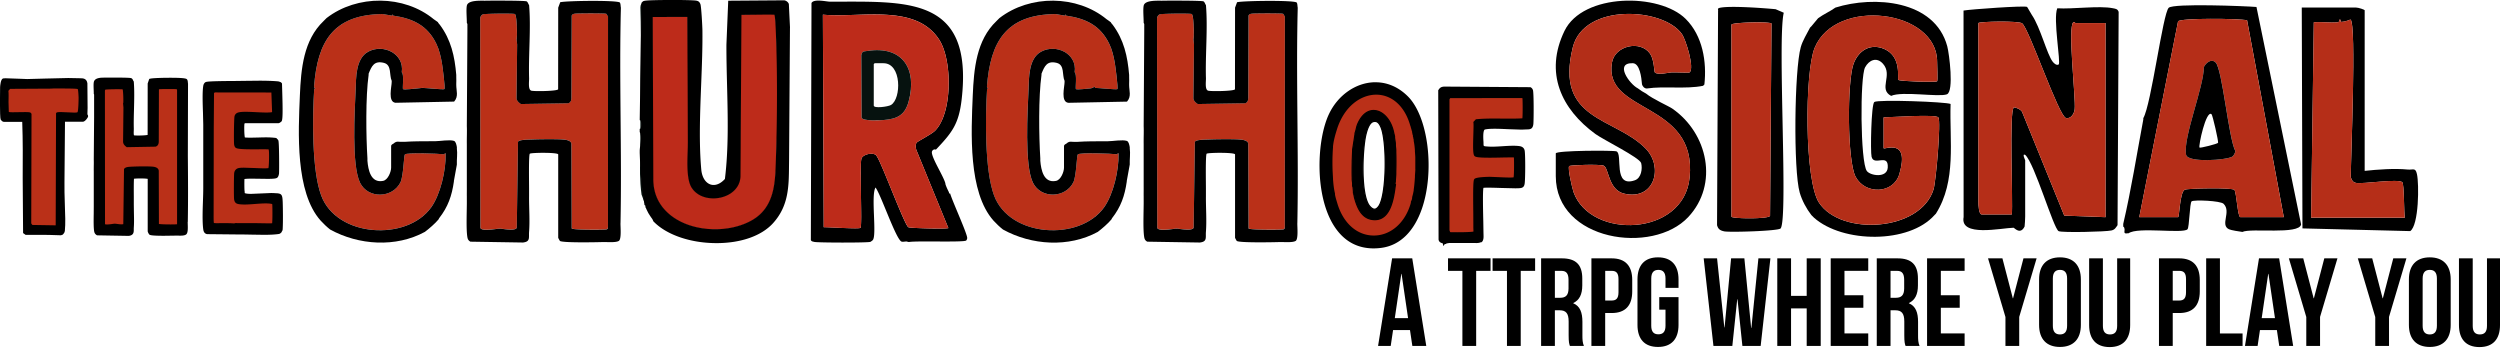 <svg xmlns="http://www.w3.org/2000/svg" viewBox="0 0 971.54 137.38"><path fill="#bd2b1a" d="M301.08 5.53c.34.15.54 4.75.58 5.56.76 16.7.59 37.43-.04 54.15-.3 8.05-1.48 15.89-9 20.35-13.63 8.08-39.17 3.07-38.99-16.22l-.23-63.03 13.91-.04.21 49.42c.05 4.47-.87 13.08 1.32 16.87 4.13 7.14 18.17 4.99 18.67-3.94l.37-63.12c1.73 0 12.59-.26 13.2 0"/><use href="#a"/><use href="#b"/><use x="17.32" href="#b"/><use href="#c"/><path d="M634.31 108.81v4.43c0 5.45-2.63 8.41-7.98 8.41h-2.53v12.79h-5.35V100.4h7.88c5.35 0 7.98 2.97 7.98 8.41m-10.5-3.55v11.53h2.53c1.7 0 2.63-.78 2.63-3.21v-5.11c0-2.43-.92-3.21-2.63-3.21zm21 10.21h7.49v10.8c0 5.45-2.72 8.56-7.98 8.56s-7.97-3.11-7.97-8.56v-17.7c0-5.45 2.72-8.56 7.97-8.56s7.98 3.11 7.98 8.56v3.31h-5.06v-3.65c0-2.43-1.07-3.35-2.77-3.35s-2.77.92-2.77 3.35v18.38c0 2.43 1.07 3.31 2.77 3.31s2.77-.88 2.77-3.31v-6.27h-2.43v-4.86zm30.4.83h-.1l-1.9 18.14h-7.34l-3.79-34.04h5.2l2.82 26.84h.1l2.53-26.84h5.16l2.63 27.04h.1l2.72-27.04h4.67l-3.79 34.04h-7.1l-1.9-18.14zm20.82 18.14h-5.35V100.4h5.35v14.59h6.08V100.4h5.45v34.04h-5.45v-14.59h-6.08z"/><use href="#d"/><use x="130.44" href="#c"/><use x="37.45" href="#d"/><use href="#e"/><path d="M792.42 108.57c0-5.45 2.87-8.56 8.12-8.56s8.12 3.11 8.12 8.56v17.7c0 5.45-2.87 8.56-8.12 8.56s-8.12-3.11-8.12-8.56zm5.35 18.04c0 2.43 1.07 3.36 2.77 3.36s2.77-.92 2.77-3.36v-18.38c0-2.43-1.07-3.35-2.77-3.35s-2.77.92-2.77 3.35z"/><use href="#f"/><path d="M854.87 108.81v4.43c0 5.45-2.63 8.41-7.98 8.41h-2.53v12.79h-5.35V100.4h7.88c5.35 0 7.98 2.97 7.98 8.41m-10.51-3.55v11.53h2.53c1.7 0 2.63-.78 2.63-3.21v-5.11c0-2.43-.92-3.21-2.63-3.21zm12.99-4.86h5.35v29.18h8.8v4.86h-14.15z"/><use x="336.89" href="#a"/><use x="116.91" href="#e"/><use x="143.71" href="#e"/><path d="M936.14 108.57c0-5.45 2.87-8.56 8.12-8.56s8.12 3.11 8.12 8.56v17.7c0 5.45-2.87 8.56-8.12 8.56s-8.12-3.11-8.12-8.56zm5.34 18.04c0 2.43 1.07 3.36 2.77 3.36s2.77-.92 2.77-3.36v-18.38c0-2.43-1.07-3.35-2.77-3.35s-2.77.92-2.77 3.35z"/><use x="143.72" href="#f"/><path fill="#ba3018" d="m410.21 5.46 3.63.62c.36-1.03.27-.03.5 0 7.56 1.12 13.29 3.75 16.77 11.04 1.11 2.31 1.66 4.86 2.08 7.12.23 1.23 1.4 10.01 1.02 10.38-.31.3-7.43-.47-8.59-.46-.2 0-.09-.46-.27-.46-.09 0-.89.63-1.64.66-.89.04-5.18.61-5.61.26-.26-.21.49-5.93-.48-6.54 1.08-7.25-7.2-11.19-13.04-8-4.96 2.71-4.68 10.32-4.87 14.65-.36 8.19-1.66 29.39 1.7 36.26 3.1 6.34 12.63 6.07 15.71-.16 1.16-2.34 1.31-10.46 1.72-10.83.85-.78 13.12-.32 15.03-.06.47.06.78-.93.8-.11.17 6.22-1.98 15.66-5.61 20.75-9.47 13.26-36.71 11.71-42.76-4.62-3.71-10-3.38-30.48-2.72-41.42.01-.23.44-.04.45-.26.01-.2-.55.1-.49-.68 1.33-17.52 7.5-27.94 26.67-28.14"/><path d="M439.04 63.97c-.08-2.11.29-4.22 0-6.32-.02-.15.03-.32 0-.46-.13-.69-.36-2.17-1.13-2.43-1.66-.57-5.54.13-7.39.13h-1.61c-3.41.02-6.72 0-10.13.23-.23.02-.46-.02-.69 0-1.7.15-2.35-.53-3.68.69-.23.21-.92.29-.92 1.04v8.29c0 1.63-1.23 4.79-3.12 5.16-4.82.96-5.8-4.32-6.09-7.81-.03-.3.02-.62 0-.92-.55-8.74-.73-23.99.46-32.45.02-.15-.02-.31 0-.46 1.17-2.93 2.14-5.19 5.94-4.22 3.15.81 2 4.78 3.03 6.98v.46c0 1.77-1.62 7.78 1.5 8.07l22.76-.46c1.79-2 .83-4.19.83-6.46v-.46c-.01-.99.08-1.56 0-2.76-.02-.23.02-.46 0-.69-.6-7.22-2.03-13.68-6.44-19.56-.07-.08-.16-.15-.23-.23-.29-.31-.43-.66-.46-.69-.34-.33-1.29-.88-1.61-1.15-11.5-9.49-29.81-9.63-41.66-.46-.26.2-.76.81-1.15 1.15-7.84 7.44-8.78 18.64-9.22 28.88-.62 14.36-1.82 37.61 8.07 48.69.98 1.1 2.53 2.56 3.68 3.45 11.08 6.12 25.54 7.08 36.83.92 1.62-1.21 4.03-3.3 5.29-4.83.15-.18.17-.38.23-.46 3.47-4.42 4.96-8.75 5.75-14.27.01-.08-.01-.15 0-.23l1.15-6.33zm-9.97 16.61c-9.47 13.26-36.71 11.71-42.76-4.62-3.71-10-3.38-30.48-2.72-41.42.01-.23.44-.04.45-.26.01-.2-.55.1-.49-.68 1.33-17.52 7.5-27.94 26.67-28.14l3.63.62c.36-1.03.27-.03.5 0 7.56 1.12 13.29 3.75 16.77 11.04 1.11 2.31 1.66 4.86 2.08 7.12.23 1.23 1.4 10.01 1.02 10.38-.31.3-7.43-.47-8.59-.46-.2 0-.09-.46-.27-.46-.09 0-.89.63-1.64.66-.89.04-5.18.61-5.61.26-.26-.21.49-5.93-.48-6.54 1.08-7.25-7.2-11.19-13.04-8-4.96 2.71-4.68 10.32-4.87 14.65-.36 8.19-1.66 29.39 1.7 36.26 3.1 6.34 12.63 6.07 15.71-.16 1.16-2.34 1.31-10.46 1.72-10.83.85-.78 13.12-.32 15.03-.06.47.06.78-.93.8-.11.17 6.22-1.98 15.66-5.61 20.75"/><path fill="#ba3018" d="M173.18 59.83c-.02-.83-.34.17-.8.11-1.9-.26-14.17-.72-15.03.06-.41.37-.56 8.49-1.72 10.83-3.08 6.23-12.61 6.5-15.71.16-3.36-6.87-2.06-28.06-1.7-36.26.19-4.34-.09-11.94 4.87-14.65 5.84-3.19 14.11.75 13.04 8 .97.61.22 6.33.48 6.54.43.35 4.72-.22 5.61-.26l1.91-.21c1.16-.01 8.28.76 8.59.46.38-.37-.79-9.15-1.02-10.38-.42-2.26-.97-4.8-2.08-7.12-3.49-7.28-9.21-9.92-16.77-11.04-.23-.03-.14-1.04-.5 0l-3.63-.62c-19.16.19-25.33 10.62-26.67 28.14-.06.79.51.48.49.68-.01.21-.44.03-.45.26-.66 10.94-.99 31.42 2.72 41.42 6.05 16.33 33.29 17.88 42.76 4.62 3.63-5.08 5.78-14.53 5.61-20.75Z"/><path d="M177.55 57.64c-.02-.15.03-.32 0-.46-.13-.69-.36-2.17-1.13-2.43-1.66-.57-5.54.13-7.39.13h-1.61c-3.41.02-6.72 0-10.13.23-.23.02-.46-.02-.69 0-1.7.15-2.35-.53-3.68.69-.23.21-.92.29-.92 1.04v8.29c0 1.63-1.23 4.79-3.12 5.16-4.82.96-5.8-4.32-6.09-7.81-.03-.3.02-.62 0-.92-.55-8.74-.73-23.99.46-32.45.02-.15-.02-.31 0-.46 1.17-2.93 2.14-5.19 5.94-4.22 3.15.81 2 4.78 3.03 6.98v.46c0 1.77-1.62 7.78 1.5 8.07l22.76-.46c1.79-2 .83-4.19.83-6.46v-.46c-.01-.99.08-1.56 0-2.76-.02-.23.02-.46 0-.69-.6-7.22-2.03-13.68-6.44-19.56-.07-.08-.16-.15-.23-.23-.29-.31-.43-.66-.46-.69-.34-.33-1.29-.88-1.61-1.15-11.5-9.49-29.81-9.63-41.66-.46-.26.2-.76.81-1.15 1.15-7.84 7.44-8.78 18.64-9.22 28.88-.62 14.36-1.82 37.61 8.07 48.69.98 1.1 2.53 2.56 3.68 3.45 11.08 6.12 25.54 7.08 36.83.92 1.62-1.21 4.03-3.3 5.29-4.83.15-.18.17-.38.23-.46 3.47-4.42 4.96-8.75 5.75-14.27.01-.08-.01-.15 0-.23l1.15-6.33c-.08-2.11.29-4.22 0-6.32zm-9.98 22.94c-9.47 13.26-36.71 11.71-42.76-4.62-3.71-10-3.38-30.48-2.72-41.42.01-.23.44-.04.45-.26.01-.2-.55.1-.49-.68 1.33-17.52 7.5-27.94 26.67-28.14l3.63.62c.36-1.03.27-.03.5 0 7.56 1.12 13.29 3.75 16.77 11.04 1.11 2.31 1.66 4.86 2.08 7.12.23 1.23 1.4 10.01 1.02 10.38-.31.3-7.43-.47-8.59-.46l-1.91.21c-.89.04-5.18.61-5.61.26-.26-.21.49-5.93-.48-6.54 1.08-7.25-7.2-11.19-13.04-8-4.96 2.71-4.68 10.32-4.87 14.65-.36 8.19-1.66 29.39 1.7 36.26 3.1 6.34 12.63 6.07 15.71-.16 1.16-2.34 1.31-10.46 1.72-10.83.85-.78 13.12-.32 15.03-.06.47.06.78-.93.8-.11.17 6.22-1.98 15.66-5.61 20.75z"/><use fill="#ba3018" href="#g"/><path d="M504.17 86.78c.57-27.9-.56-55.89.15-83.78-.13-.55-.08-1.55-.39-1.99-.7-.98-20.61-.75-23.19-.14l-.78 2.11-.03 31.71c-.3.76-9.45.87-10.45.54-1.3-.42-.79-3.62-.83-4.83-.27-9.15.76-19.47 0-28.41-.31-.38-.49-1.23-.97-1.46-.71-.34-13.91-.31-15.79-.26-1.94.05-6.99-.36-7.44 1.95-.3 1.52.01 4.89 0 6.66l.22.44v2.89l-.22 36.62v.22c.1 2.14-.04 4.62 0 6.88v16.65c.02 1.25-.02 2.52 0 3.77v1.1c.06 3.74-.35 11.6.22 14.76.15.84.43 1.28 1.17 1.71l20.42.33c2.96-.33 2.21-1.93 2.38-4.16.34-4.43-.04-9.27 0-13.76v-3.1c.01-1.81-.2-13.01.28-13.49.45-.45 11.04-.57 11.04.28v32.4a10 10 0 0 0 .67 1.22c1.17.76 13.83.51 16.2.44h.89c1.49-.05 4.53.26 5.77-.44 1.12-.64.64-5.44.67-6.88zm-5.32 2.33c-.6.32-13.32.28-13.65-.33l-.11-32.74c.06-1.38-1.95-1.7-3.03-1.79-3.13-.28-12.29-.14-15.51.13-.64.05-1.75.21-2.2.68l-.48 33.46c-.69 1.43-5.59.32-6.67.34-1.34.02-6.82 1.22-7.49-.3l-.07-81.51c.15-.66.43-1.3 1.18-1.49 1.1-.27 11.63-.41 12.3-.11.87.39.97 9.26.67 9.65l.22 2.22-.24 20.77c0 1.07.91 1.79 1.68 2.34l18.37-.29c.98-.24 1.26-1.14 1.28-2.05l.11-32.07c.28-.48.57-.58 1.09-.68.92-.19 11.32-.2 12.23 0 .43.09.4.75.8.99l-.02 81.72c.01.42-.04.87-.46 1.1z"/><use x="-263.04" fill="#ba3018" href="#g"/><path d="M241.14 86.78c.57-27.9-.56-55.89.15-83.78-.13-.55-.08-1.55-.39-1.99-.7-.98-20.61-.75-23.19-.14l-.78 2.11-.03 31.71c-.3.76-9.45.87-10.45.54-1.3-.42-.79-3.62-.83-4.83-.27-9.15.76-19.47 0-28.41-.31-.38-.49-1.23-.97-1.46-.71-.34-13.91-.31-15.79-.26-1.94.05-6.99-.36-7.44 1.95-.3 1.52.01 4.89 0 6.66l.22.44v2.89l-.22 36.62v.22c.1 2.14-.04 4.62 0 6.88v16.65c.02 1.25-.02 2.52 0 3.77v1.1c.06 3.74-.35 11.6.22 14.76.15.84.43 1.28 1.17 1.71l20.42.33c2.96-.33 2.21-1.93 2.38-4.16.34-4.43-.04-9.27 0-13.76v-3.1c.01-1.81-.2-13.01.28-13.49.45-.45 11.04-.57 11.04.28v32.4a10 10 0 0 0 .67 1.22c1.17.76 13.83.51 16.2.44h.89c1.49-.05 4.53.26 5.77-.44 1.12-.64.64-5.44.67-6.88zm-5.33 2.33c-.6.32-13.32.28-13.65-.33l-.11-32.74c.06-1.38-1.95-1.7-3.03-1.79-3.13-.28-12.29-.14-15.51.13-.64.05-1.75.21-2.2.68l-.48 33.46c-.69 1.43-5.59.32-6.67.34-1.34.02-6.82 1.22-7.49-.3l-.07-81.51c.15-.66.43-1.3 1.18-1.49 1.1-.27 11.63-.41 12.3-.11.87.39.97 9.26.67 9.65l.22 2.22-.24 20.77c0 1.07.91 1.79 1.68 2.34l18.37-.29c.98-.24 1.26-1.14 1.28-2.05l.11-32.07c.28-.48.57-.58 1.09-.68.92-.19 11.32-.2 12.23 0 .43.09.4.75.8.99l-.02 81.72c.01.42-.04.87-.46 1.1z"/><g fill="#07130f"><path d="M248.86 46.03c-.11-14.38.46-28.72 0-43.13.12-.88.04-1.03.69-1.7l-.68 44.83zm1.82 33.23-1.37-3.64c-.73-5.39-.7-10.78-.46-16.16.25 6.97.61 12.92 1.82 19.8zm-1.82-20.71v-7.28c.97 2.23.09 4.95 0 7.28m0-12.06c.75.03.75 3.84 0 3.87zM250.68 79.48c.78-.16.32.44.46.91-.33-.22-.4-.55-.46-.91m.68 1.6s.08.1.23.46zm1.82 3.18-.46-.68zm-1.14-1.82-.23-.46zm-.68-1.59-.23-.23s.18.1.23.23"/></g><path d="M352.9 94.04c-.77-.46-1.63.09-2.5-.14-2.1-.55-8.11-18.43-10.16-21.03-1.87 3.03.63 18.74-1.1 20.47-.17.17-.7.57-.9.65-1.02.39-20.63.34-21.78.02-.52-.14-1.08-.13-1.35-.72l.25-92.11c.89-1.75 5.77-.55 7.07-.54 29.66.1 55.92-2.57 51.29 37.96-1.11 9.71-3.79 12.96-10.01 19.55a1.15 1.15 0 0 0-1.57 1.2c.19 2.48 4.48 9.07 5.25 11.91.02.07-.02.16 0 .23.31.99.7 1.83 1.15 2.76l.23.46c.09.17-.19.6.46.46.88 3.06 6.77 15.86 6.64 17.38-.03.31-.18.73-.41.92-.92.77-18.86.06-22.1.56-.14.02-.32-.03-.46 0zm3.3-38.58c.3-.51 5.8-3.26 7.18-4.66 6.83-6.89 6.72-27.37 1.67-35.28-9.2-14.41-30.99-8.42-45.27-9.82l.33 82.6c1.67-.08 13.87.8 14.29.23.79-1.08-.42-23.59.35-26.8.4-1.83 5.11-2.91 6.01-.98 2.08 3.13 10.73 26.67 12.24 27.55.67.39 14.89.75 15.55.33l-12.44-30.36c-.29-.91-.43-1.95.08-2.82z"/><path fill="#bd2b1a" d="M356.2 55.46c-.51.87-.37 1.91-.08 2.82l12.44 30.36c-.66.41-14.88.06-15.55-.33-1.52-.89-10.17-24.42-12.24-27.55-.9-1.93-5.61-.85-6.01.98-.77 3.2.45 25.72-.35 26.8-.42.58-12.62-.3-14.29-.23l-.33-82.6c14.28 1.39 36.07-4.59 45.27 9.82 5.05 7.9 5.15 28.38-1.67 35.28-1.38 1.4-6.89 4.15-7.18 4.66Zm-19.21-35.65c-1.42.22-1.96.03-2.26 1.65l.11 24.29c.48 1.37 7.13 1.02 8.52.9 5.28-.44 8.32-1.85 9.77-7.25 3.39-12.61-2.37-21.77-16.13-19.59Z"/><path fill="#06120f" d="M336.99 19.81c13.77-2.18 19.52 6.98 16.13 19.59-1.45 5.4-4.49 6.82-9.77 7.25-1.39.11-8.04.47-8.52-.9l-.11-24.29c.3-1.62.85-1.43 2.26-1.65zm2.92 4.76c-.08.12-.35.28-.35.35v16.1c0 1.21 5.57.44 6.68-.22 4.08-2.41 4.22-16.23-2.89-16.23h-3.45z"/><path d="M34.08 44.64c-.07-.13-.12-.22-.11-.31l.07-2.38-.08-9.6c-.31-1.91-1.71-1.93-2.74-1.94-.16 0-.32 0-.49-.01l-4.21-.08-8.87.21-7.05.19h-.06c-.49 0-1.69-.05-3.08-.12l-5.22-.18c-.79 0-1 .04-1.17.12-.81.41-.99 2.65-1.03 3.32-.03.49-.19 11.78.22 12.6.09.18.67.89 1.17.89h7.21c.27 7.27.22 14.71.18 21.91l.15 21.01v.16l.01.16.13.09.13.09.53.38.08.06.08.06h5.1c2.54 0 5.26.02 8.02.15h.69l.05-.02.05-.02.4-.15.1-.04.1-.04.06-.09.05-.08h.01l.1-.12.1-.12c.25-.28.4-.63.44-1.02.28-2.79.14-6.43 0-9.95l-.14-5.05-.01-4.01.2-23.39h6.93c.84 0 2.04-1.59 2.06-2.15 0-.24-.09-.42-.17-.57z"/><path fill="#ba3018" d="M30.21 34.65c-.11-.09-.32-.26-6.24-.26h-3.28l-.6.03-.81.03h-1.4l-6.75.04-6.73.04h-.46l-.7.8.02.08c.12.48.09 2.49.05 4.27l.11 3.77c.09.09.26.17 1.64.17l2.15-.03 2.39-.03c1.01 0 1.63.03 1.92.1a.88.88 0 0 1 .73.69l-.11 42.46.42.61 9.08.15.14-43.55c.13-.43.86-.44 1.39-.46l.29-.01h.32l2.19.09 2.86.12c.65 0 1.04-.04 1.24-.12.43-.18.47-5.6.47-5.65 0-.03-.11-3.16-.33-3.34M592.06 46.5c.35-.24.26-8 .13-8.44-.09-.33-.21-.55-.6-.54l-28.34.04-.53.87v51.14l.43 1.19c1.2.08 9.78.13 9.98-.38.09-.24-.02-1.83 0-2.29.08-2.46-.33-17.18.23-18.08.38-.62 4.53-.71 5.46-.73 1.51-.04 8.92.56 9.81.12.31-.15.3-3.29.32-3.86.01-.72.03-4.09-.09-4.47-.09-.28-.14-.32-.41-.43-2.02-.19-14.2.56-15.04-.41-.82-.94 0-10.85-.25-12.61l.68-.72c6.01-.58 12.18.02 18.22-.38z"/><path d="M595.7 34.94c-.13-.33-.33-.71-.81-.99l-.07-.04-.06-.03h-.15l-33.34-.23h-.11c-.72.09-1.2.15-1.81.82-.1.11-.17.23-.23.32-.03.05-.05.09-.08.12l-.07.09-.05.07v.21l.13 57.51c-.03.52.13 1.46 1.59 1.75h.02l.13.56.13.53.31-.44.26-.37c.06.02.11.03.18.03h.04c.2-.02.36-.11.47-.25 0-.01.02-.02.02-.03h.16c.19-.02.39-.06.57-.09l.25-.05h9.36l.56.01.62.01c.53 0 1.15-.04 1.77-.31h.26l.07-.07.1-.1.02-.02a1 1 0 0 0 .21-.24c.44-.79.4-1.67.37-2.52l-.02-.83-.07-4.41c-.08-3.53-.27-11.6.06-12.95.2-.03.68-.07 1.77-.07 1.39 0 3.32.06 5.18.12l5.36.13c1.12 0 1.82-.04 2.21-.11 1.19-.2 1.4-1.04 1.51-1.81.25-1.86.29-10.91 0-12.68-.18-1.04-.89-1.65-2.11-1.81-.67-.09-1.42-.13-2.32-.13-1.31 0-2.75.09-4.15.18s-2.85.18-4.18.18a21 21 0 0 1-1.88-.08c-.08 0-.17-.01-.25-.02-.33-.02-.83-.06-.99-.23-.12-.13-.12-.63-.12-.9 0-.16 0-.3-.01-.44v-.14c-.33-4.41.37-4.81.52-4.85.8-.2 2.03-.3 3.77-.3s3.52.09 5.34.17l4.83.16c.58 0 1.08-.01 1.51-.04.29-.02.57-.02.82-.03 1.27-.02 2.36-.04 2.59-2.1.15-1.36.21-12.27-.18-13.26zm-22.04 11.39h-.09l-.06.07-.08.09-.68.72-.11.11-.08.08.02.12.02.16c.09.61.03 2.45-.03 4.4-.16 5.27-.18 7.83.41 8.51.32.37 1.01.7 5.81.7a215 215 0 0 0 5.14-.08l3.34-.05c.47 0 .81 0 1.03.02 0 .01 0 .02.01.04.07.26.09 2.91.06 4.3v.27c-.03 2.06-.11 2.83-.16 3.13-.21.03-.64.07-1.52.07-1.41 0-3.38-.1-4.96-.17l-2.77-.11h-.16c-5.39.13-5.73.68-5.93 1-.37.6-.44 3.49-.33 13.44v.03l.02 4.9a15 15 0 0 0 .02.86c.01.3.03.76.02 1.06-.6.11-2.43.25-6.35.25-1.26 0-2.19-.02-2.69-.03l-.27-.74V38.6l.28-.46 28.02-.04h.01s.02.07.04.13c.1.45.15 6.27-.02 7.75-1.45.09-3 .12-4.99.12-.98 0-1.98 0-2.94-.02-.97 0-1.97-.02-2.95-.02-1.92 0-4.44.03-6.95.27h-.12z"/><path fill="#ba3018" d="M550.96 65.73v-4.49l-.16-2.39v-.45c-.09-1.23-.22-2.52-.47-3.73v-.3c0-.25-.1-.5-.16-.75v-.45c0-.17.04-.36-.16-.45 0-.15.02-.3 0-.45-.01-.09-.16-.14-.16-.15l-.16-.75v-.14c0-.05.01-.11 0-.16-.03-.13-.11-.29-.16-.45l-.47-1.64c-.01-.05.01-.1 0-.15-.01-.06-.05-.11-.09-.17l-.07-.13c-5.09-17.97-24.73-16.16-30.25 1.49-.73 2.33-1.33 4.44-1.58 6.87-.01.15.01.3 0 .45a60 60 0 0 0-.16 2.69 92 92 0 0 0 0 6.42c.03 1.01.09 1.98.16 2.99v.3c.14 1.9.34 3.82.79 5.68.02.1-.02.2 0 .3.21 1.25.59 2.38.95 3.59 5.31 18 25.34 17.07 30.25.15.09-.29.18-.58.16-.9.11-.25.25-.48.32-.75a17 17 0 0 0 .16-.75c.02-.09-.02-.2 0-.3.28-.9.49-1.91.63-2.84v-.15c.23-1.63.37-3.29.47-4.93.01-.2-.01-.4 0-.6.05-.85.14-1.68.16-2.54zm-17.99 18.92c-3.67-.72-5.12-4.74-5.95-7.72l-.16-.6c-.02-.09.02-.21 0-.3l-.16-.45v-.15c-.01-.12.26-.49-.16-.75v-.15c-.03-.61-.09-1.19-.16-1.79-.03-.25-.15-.48-.16-.6v-.9c-.03-.54-.14-1.1-.16-1.64v-7.03l.16-4.03v-.3l.95-6.12c.01-.1-.01-.2 0-.3.42-1.06.5-2.23.95-3.29 3.68-8.75 11.34-4.97 12.92 3.14.09.45.22.9.32 1.34 0 .15-.01.3 0 .45.06.79.26 1.6.32 2.39.01.2-.01.4 0 .6.04.65.13 1.29.16 1.94v8.37c0 .3.01.6 0 .9-.04.79-.1 1.6-.16 2.39v.3c-.03.48-.34 1.09 0 1.49-.63 4.46-1.67 14.18-8.7 12.8z"/><path d="M534.27 85.36c-.45 0-.92-.05-1.41-.14-3.87-.76-5.45-4.75-6.4-8.14l-.16-.61c-.04-.15-.02-.27-.02-.35l-.14-.38-.02-.1v-.16a.8.8 0 0 1 .05-.33l-.2-.14v-.42a38 38 0 0 0-.16-1.78c0-.08-.05-.19-.07-.28-.04-.11-.07-.21-.08-.33v-.82c-.01-.32-.04-.55-.07-.79a10 10 0 0 1-.09-.96v-.6c-.06-1.94-.04-3.87 0-6v-.45a151 151 0 0 1 .16-4.05l.25-.11h-.25v-.19l.95-6.18c-.01-.09-.02-.19 0-.3l.03-.12c.19-.48.31-.98.43-1.51.14-.6.28-1.2.52-1.79 1.45-3.46 3.67-5.36 6.24-5.36 3.53 0 6.79 3.62 7.77 8.61a19 19 0 0 0 .17.73s.11.44.14.6c.02.18.02.26.01.33v.2c.03.36.09.72.15 1.1.07.43.14.86.17 1.29v.6l.07.87c.03.35.07.71.08 1.08v.75c.08 2.44.08 5.01 0 7.65v.91c-.04.83-.1 1.68-.16 2.41v.29c-.01.18-.05.36-.09.53-.04.18-.11.48-.05.55l.17.2-.11.81c-.62 4.5-1.77 12.88-7.89 12.88zm.03-38.19c-.14 0-.3.01-.46.04-1.88.31-2.75 3.88-3.04 5.06-1.45 5.96-2.17 23.74 1.53 27.94.65.74 1.26 1.12 1.82 1.12.58 0 1.17-.43 1.74-1.29 1.38-2.07 2.31-7.84 2.41-15.05.09-6.79-.55-13.02-1.61-15.5-.61-1.43-1.22-2.31-2.39-2.31z"/><path d="M533.84 43.21c3.41 0 6.57 3.54 7.52 8.41.05.26.12.53.18.79.05.18.09.37.13.55v.51c.03.37.09.74.15 1.13.07.41.14.84.16 1.27v.6l.07.88c.03.35.07.7.08 1.06v.75c.08 2.43.08 5 0 7.64v.9c-.04.83-.1 1.67-.16 2.4v.3c-.01.16-.05.33-.08.49-.08.37-.12.62 0 .77l.09.11-.02.14-.08.56c-.61 4.42-1.74 12.66-7.64 12.66a7.2 7.2 0 0 1-1.36-.14c-3.73-.73-5.28-4.64-6.21-7.96l-.16-.6a.6.6 0 0 1 0-.26v-.04l-.15-.41v-.04l-.02-.04v-.12c0-.11.02-.19.04-.27.06-.19.04-.2-.04-.25l-.15-.09v-.32c-.03-.62-.09-1.21-.16-1.77-.01-.11-.05-.22-.09-.33-.03-.1-.06-.19-.07-.28v-.91l-.07-.71a14 14 0 0 1-.09-.94v-.59c-.06-1.92-.03-3.85 0-5.99v-.45l.16-4.04v-.34l.94-6.12v-.08c0-.06-.01-.14 0-.22v-.04l.02-.03c.19-.49.31-1 .44-1.55.13-.58.27-1.18.51-1.75 1.41-3.36 3.55-5.21 6.01-5.21m.37 38.33c.67 0 1.33-.47 1.95-1.4 1.41-2.11 2.35-7.93 2.45-15.18.09-6.82-.56-13.09-1.63-15.61-.63-1.48-1.32-2.46-2.62-2.46-.16 0-.32.01-.5.04-2.05.34-2.95 4.03-3.24 5.25-1.46 5.99-2.16 23.91 1.59 28.16.7.8 1.38 1.2 2.01 1.2m-.33-38.86c-2.68 0-4.98 1.96-6.47 5.52-.26.61-.4 1.23-.54 1.83-.12.52-.23 1.02-.42 1.47l-.02.05-.02.09a1.2 1.2 0 0 0-.01.37l-.94 6.08v.39l-.16 4.06v.45c-.03 2.15-.06 4.08 0 6.01v.6c.01.34.05.66.09.98.03.24.06.46.07.69v.91c.02.16.06.28.1.4.03.08.06.17.06.22.06.55.12 1.14.15 1.74v.59l.17.1c-.01.06-.02.14-.01.22v.25l.03.09.12.34c0 .09 0 .22.03.36l.16.61c.97 3.47 2.59 7.54 6.59 8.32.5.1.99.15 1.46.15 6.33 0 7.51-8.52 8.14-13.09l.08-.55.02-.14.03-.22-.15-.17-.06-.07c0-.09.05-.3.06-.38.04-.17.08-.37.09-.57v-.29a72 72 0 0 0 .16-2.42v-.91c.08-2.64.08-5.22 0-7.67v-.75a12 12 0 0 0-.09-1.09c-.03-.28-.06-.57-.07-.86v-.6a14 14 0 0 0-.17-1.32c-.06-.38-.12-.74-.15-1.08v-.47l-.01-.07c-.05-.21-.09-.4-.14-.58-.06-.25-.13-.51-.18-.76-1-5.11-4.37-8.82-8.01-8.82zm.32 38.36c-.47 0-1.04-.36-1.63-1.03-3.58-4.07-2.87-21.96-1.48-27.71.74-3.04 1.69-4.68 2.84-4.87.15-.02.29-.04.42-.04.9 0 1.49.59 2.16 2.16 1.05 2.46 1.69 8.65 1.59 15.4-.1 7.06-1.03 12.91-2.36 14.91-.36.54-.92 1.18-1.53 1.18zM690.04 3.58l3.16 1.37c-2.51 10.33 1.77 80.03-1.22 83.82-.8 1.02-19.95 1.58-21.93 1.14-1.55-.34-2.34-.81-2.78-2.42l.4-83.39c.19-.23-.56-.8.75-1.08 3.91-.85 17 .12 21.62.56m-17.17 5.98v74.65c0 .76 14.33 1.02 15.01-.34l.55-74.81c-2.23-.75-15.23-.29-15.56.49z"/><path fill="#b52e18" d="M672.87 9.56c.33-.78 13.32-1.24 15.56-.49l-.55 74.81c-.68 1.36-15.01 1.1-15.01.34z"/><path d="M649.87 42.19c-1.3-.9-7.77-3.8-10.18-5.82-1.64-.96-1.65-.87-3.23-2.06-3.2-1.64-9.2-9.95-1.93-9.75 2.73.08 3.36 5.56 3.58 8.23.18.72.95 1.69 1.95 1.59 6.68-.99 15.01.34 21.77-1.03.06-.04.45-.44.52-.52.96-8.82-.65-18.91-7.28-25.49-10.23-10.16-39.94-10.09-47.09 4.68-7.87 16.27-1.25 30.39 12.06 40.08 3.04 2.21 17.21 9.17 17.74 11.28.56 2.21.05 5.8-2.45 6.68-8.67 3.05-4.56-10.23-7.15-11.24-1.1-.43-23.58-.38-23.58.8v8.84c0 25.22 37.65 30.73 51.5 15.87 11.89-12.74 7.61-32.55-6.24-42.14zm-38.38 32.4c-.47-1.33-2.37-9.32-1.68-10.03.47-.48 12.07-.78 13.41-.18 2.04.91 1.75 9.39 7.91 10.86 11.74 2.8 15.45-10.21 8.45-17.45-11.96-12.36-35.53-10.7-28.36-39.42 4.31-17.26 35.14-15.49 42.39-5.15 1.58 2.25 4.97 13.27 3.01 14.92-.27.23-5.86-.1-7.04-.01-1.27.09-5.25 1.15-6.48.03-.28-.25-.28-5.03-1.84-7.26-3.83-5.46-13.65-3.13-14.81 3.35-3.6 20.09 33.14 14.86 30.17 44.74-2.28 23.02-38.56 24.17-45.14 5.62z"/><path fill="#b32e18" d="M656.63 28.13c-.27.23-5.86-.1-7.04-.01-1.27.09-5.25 1.15-6.48.03-.28-.25-.28-5.03-1.84-7.26-3.83-5.46-13.65-3.13-14.81 3.35-3.6 20.09 33.14 14.86 30.17 44.74-2.28 23.02-38.56 24.17-45.14 5.62-.47-1.33-2.37-9.32-1.68-10.03.47-.48 12.07-.78 13.41-.18 2.04.91 1.75 9.39 7.91 10.86 11.74 2.8 15.45-10.21 8.45-17.45-11.96-12.36-35.53-10.7-28.36-39.42 4.31-17.26 35.14-15.49 42.39-5.15 1.58 2.25 4.97 13.27 3.01 14.92Z"/><path d="M871.41 90.13c-1.14-.15-4.37-.64-5.2-1.04-3.58-1.71 1.02-6.78-2.08-9.88-1.23-1.23-11.49-1.62-12.42-.97-.78.54-.88 10.11-1.62 10.86-1.81 1.83-19.44-1.03-22.89 1.56-.36-.1-1.03.25-1.47-.1-.3-.25-.03-1.08-.09-1.46-.07-.42-.09-.81-.52-1.04-.03-.34.02-.7 0-1.04 3.13-13.41 5.26-27.07 7.8-40.58.03-.17-.03-.35 0-.52 3.12-5.36 7.58-40.79 9.89-42.91 1.92-1.76 29.6-.66 34.09-.3l17.34 84.5c-.7 4.11-19.56 1.31-22.83 2.93zm16.12-5.73L873.26 7.89c-3.16-.74-25.96-.92-26.83.41l-15.08 76.09h15.09c.55 0 .64-9.71 2.6-10.67 1.11-.55 18.6-.91 19.3.09.81 1.14 1.26 10.58 2.29 10.58h16.91z"/><path fill="#b52e18" d="M887.53 84.4h-16.91c-1.03 0-1.48-9.44-2.29-10.58-.71-1-18.19-.63-19.3-.09-1.96.96-2.05 10.67-2.6 10.67h-15.09l15.08-76.09c.88-1.34 23.67-1.15 26.83-.41l14.27 76.51ZM867.6 60.82c.41-.28 1.07-1.53 1.1-2.08-2.64-5.08-5.06-31.91-7.66-34.45-1.67-1.63-3.67.08-4.56 1.73 0 7.67-8.25 27.78-6.91 34.15.67 3.18 15.94 2.06 18.04.65Z"/><path d="M867.6 60.82c-2.1 1.42-17.37 2.53-18.04-.65-1.34-6.37 6.92-26.49 6.91-34.15.89-1.66 2.9-3.36 4.56-1.73 2.6 2.55 5.02 29.38 7.66 34.45-.02.55-.68 1.81-1.1 2.08zm-8.18-16.46c-2.12-1.66-5.16 12.44-4.65 12.99.25.27 7.04-1.44 7.21-1.86.21-.53-2.11-10.78-2.56-11.13m77.22 45.45-41.87-1.05-.27-85.83h21.07c1.03 0 3.38.86 3.38 1.04V66.4c5.1-.54 11.59-1.02 16.65-.52 2.26.22 3.07-.89 3.67 1.8.85 3.81.77 19.82-2.63 22.14zM909.69 8.5c-.22 0 .09-.91-.37-.9-.49.01.15 1.01-1 1.1-3 .22-6.14-.26-9.14-.05l-1.04 75.96h36.42c-.38-2-.22-13.22-1-13.82-1.81-1.4-15.45.81-17.95.3-1.3-.27-1.66-1.07-2.05-2.2 0-7.38 2.25-59.27-.07-61.27-.15-.13-1.5.84-3.79.89z"/><path fill="#b52e18" d="M909.69 8.5c2.28-.05 3.64-1.01 3.79-.89 2.33 2.01.07 53.9.07 61.27.38 1.13.74 1.93 2.05 2.2 2.5.51 16.14-1.7 17.95-.3.79.61.63 11.82 1 13.82h-36.42l1.04-75.96c3.01-.21 6.14.27 9.14.05 1.15-.08.51-1.09 1-1.1.46-.01.15.9.37.9z"/><path d="M713.27 2.95C728.15-1.73 751.89-.1 756.74 18c.75 2.8 2.67 17.57-.14 18.65-3.14 1.2-17.38-1.33-21.68.61-5.07-2.64.81-8-3.16-12.48-2.48-2.79-5.45-1.42-6.96 1.4-2 3.73-1.88 36.75.68 40.27 1.35 1.86 7.87 2.86 8.13-1.32.35-5.79-5.3-.4-6.28-4.18-.5-1.95-.15-20.43 1.06-21.31 1.44-1.05 28.02-.05 29.64.76-.47 14.37 2.38 29.82-5.72 42.66-.15.18-.36.34-.52.52-9.94 11.22-35.63 10.94-46.82 1.04-.3-.3-.79-.76-1.04-1.04-1.93-2.47-3.66-5.72-4.53-8.74-2.5-8.68-2.08-47.76.41-56.52.77-2.7 2.36-5.11 3.6-7.58.14-.19.38-.33.52-.52.3-.39 2.37-2.9 2.6-3.12 2.09-1.56 4.64-2.64 6.76-4.16zm39.54 28.61c.27-.27 0-6.45 0-7.54 0-20.25-39.4-25.25-47.59-5.45-3.93 9.5-4.03 51.57 1.68 60.21 8.66 13.08 39.49 11.13 44.51-5.17.95-3.09 2.98-26.51 1.88-27.96-1.01-1.34-18.42-.05-21.29-.03v11.97c0 .81 10.32-4.38 6.13 10.03-2.28 7.83-13.28 8.09-17 1.1-3.32-6.23-3.3-37.17-.82-43.89 1.93-5.24 6.61-8.13 11.99-5.77 6.86 3.01 4.94 11.5 5.43 12 .53.54 14.56 1.05 15.09.52z"/><path fill="#b32e18" d="M752.81 31.56c-.53.53-14.56.02-15.09-.52-.49-.5 1.43-8.98-5.43-12-5.37-2.36-10.06.52-11.99 5.77-2.47 6.72-2.49 37.67.82 43.89 3.72 6.99 14.71 6.73 17-1.1 4.2-14.4-6.13-9.22-6.13-10.03V45.6c2.87-.02 20.28-1.31 21.29.03 1.1 1.46-.93 24.88-1.88 27.96-5.02 16.3-35.86 18.25-44.51 5.17-5.72-8.64-5.61-50.71-1.68-60.21C713.4-1.25 752.8 3.75 752.8 24c0 1.09.27 7.28 0 7.54z"/><path d="m763.09 84.38-.03-80.28c2.97-.51 23.55-1.96 24.67-1.43.17.08 1.33 2.33 1.89 3.15 3.3 4.8 5.88 15.35 8.1 18.17.51.65 1.47 1.54 2.3 1.07.95-.54-2.25-17.8-.52-21.84 5.86.39 16.35-1.1 21.61-.02 1.03.21 1.83.24 2.23 1.42l-.43 82.88c-.7.99-1.01 1.74-2.36 2.06-2.14.52-19.11.92-20.52.27-2.02-.94-9.34-26.39-13.01-29.65-1.34-.64 0 1.98 0 2.09v21.85c0 .46-.14 3.73-.23 3.9-1.65 3.41-4 .48-4.28.48-4.81.12-20.9 3.74-19.42-4.13zm5.73-75.43V78.4c0 .98.14 4.94 1.3 4.94h11.71c.52-4.62-1.14-40.88.82-41.57.57-.2 3.02.91 3.23 1.89l16.32 40.13 16.05.61V8.95h-11.71c-.11 0-.42-.57-.79-.31-2.33 1.68.97 29.4.51 33.8-.17 1.62-1.41 3.82-3.35 3.44-2.82-.55-14.36-34.69-17.06-36.8-1.36-1.06-16.42-.73-17.03-.14z"/><path fill="#b52e18" d="M768.82 8.95c.61-.59 15.68-.92 17.03.14 2.7 2.11 14.25 36.24 17.06 36.8 1.94.38 3.18-1.82 3.35-3.44.46-4.4-2.84-32.12-.51-33.8.37-.27.67.31.79.31h11.71V84.4l-16.05-.61-16.32-40.13c-.21-.98-2.66-2.09-3.23-1.89-1.96.69-.29 36.95-.82 41.57h-11.71c-1.16 0-1.3-3.96-1.3-4.94z"/><path d="M554.75 56.97c-1.02-8.47-3.73-15.51-7.44-19.32-3.47-3.56-7.67-5.51-12.17-5.67l-.36-.01h-.85c-7.18.27-13.99 5.05-17.44 12.29-2.42 5.08-3.8 12.89-3.7 20.89.11 9.03 2.09 17.03 5.57 22.54 3.71 5.87 8.91 8.84 15.45 8.84.96 0 1.96-.07 2.97-.2 3.77-.49 7.09-2.18 9.86-5.03 2.48-2.55 4.47-5.97 5.93-10.17 2.4-6.92 3.19-15.72 2.18-24.16m-4.72 8.73c-.01.52-.05 1.04-.09 1.55l-.07.96v.59c-.12 1.93-.27 3.47-.47 4.86-.01.09-.01.16 0 .22a19 19 0 0 1-.59 2.62v.06l-.01.01c-.03.18-.02.32-.02.4-.04.2-.08.4-.14.63-.02.09-.08.21-.14.33l-.12.24-.03.07-.02.05-.04.08v.23c.01.14-.04.33-.11.54v.04c-2.19 7.5-7.8 12.35-14.3 12.35s-11.89-4.79-14.17-12.5l-.2-.66c-.28-.93-.55-1.82-.71-2.76 0-.08.01-.21 0-.35v-.06c-.45-1.85-.63-3.76-.77-5.54v-.3l-.16-2.96c-.08-2.22-.08-4.48 0-6.35.03-.77.07-1.68.15-2.65.01-.13 0-.25 0-.34v-.1c.24-2.38.84-4.44 1.54-6.69 1.31-4.2 3.53-7.69 6.42-10.09 2.63-2.19 5.77-3.39 8.84-3.39 2.84 0 5.52 1 7.77 2.89 2.46 2.08 4.35 5.21 5.44 9.08.03.12.08.21.13.29 0 .04.01.07.02.11v.06a42 42 0 0 1 .47 1.62c.04.13.08.25.12.34v.02c0 .09 0 .22.02.36l.04.17c.04.18.08.34.11.53.02.13.07.25.14.36v.34l.02.15v.22l.14.06v.38l.02.05c.02.09.05.17.07.26.02.08.06.21.06.25v.46l.01.02v.03c.27 1.25.39 2.59.46 3.61v.43l.06.84c.04.51.08 1.02.09 1.52v4.43zM307 10.87v-.31l-.44-9c-.26-.74-1.02-1.33-1.83-1.44h-.02l-21.49.16h-.23v.23l-.69 16.83c-.02 5.24.12 10.68.25 15.94.3 12.02.62 24.45-.84 36.27-1.38 1.52-2.9 2.33-4.39 2.33-2.54 0-4.47-2.4-4.79-5.96-.94-10.33-.48-21.99-.04-33.26.29-7.34.56-14.27.48-20.91-.01-1.26-.43-9.38-.8-10.2-.33-.74-.63-1.1-1.52-1.29-.96-.2-5.41-.27-9.24-.27-4.43 0-9.51.09-10.66.28-.74.12-.83.18-1.23.59l-.16.16-.07.07v.1l-.68 44.83v.69h.23c.11.05.33.61.33 1.69s-.22 1.65-.34 1.69h-.23v1.2l.02.04c.66 1.51.42 3.29.2 5.02-.09.72-.19 1.46-.22 2.16v.93c.27 7.52.66 13.18 1.82 19.83v.23l.04.25.25-.05c.07-.01.13-.02.17-.02.01.05 0 .13-.01.18-.02.17-.05.37 0 .58 0 .08-.02.17.02.26.03.08.09.12.14.15.02.01.05.03.07.05 0 .06-.02.14.01.23 0 .02.02.05.05.09.03.05.09.14.19.38.05.12.1.21.15.3.03.05.06.11.08.16a10 10 0 0 0 .23.46c.2.39.32.58.47.8.07.1.14.21.22.35.15.25.36.54.46.7.06.08.12.16.18.25.29.39.58.8.7 1.26l.02.06.04.05c5 5.24 14.41 8.49 24.55 8.49 9.5 0 17.5-2.82 21.96-7.74 6.08-6.71 6.14-14.24 6.21-22.22l.03-2.47.34-51.22zm-39.71 44.85c.01.98-.03 2.19-.07 3.47-.14 4.68-.32 10.51 1.42 13.52 1.59 2.75 4.8 4.39 8.59 4.39 2.57 0 5.13-.79 7.03-2.16 2.15-1.56 3.37-3.73 3.51-6.27l.37-62.89 2.36-.03 7.3-.08c2.25 0 2.99.05 3.16.09.08.2.29 1.12.48 5.3v.07c.69 15.04.67 35.28-.04 54.13-.28 7.37-1.22 15.6-8.89 20.15-3.99 2.37-9.17 3.67-14.57 3.67-7.71 0-14.65-2.54-19.05-6.98-3.37-3.4-5.05-7.67-5-12.7l-.23-62.79 13.43-.04.14 27.27.07 21.91z"/><path fill="#ba3018" d="M69.57 34.55c-.07-.05-.11-.15-.15-.25-.07-.16-.15-.36-.37-.41-.3-.07-2.1-.09-3.55-.09l-3.74.1c-.32.07-.55.15-.75.52l-.02.04-.06 20.58c-.01.65-.22 1.04-.62 1.16l-10.77.19c-.44-.34-.88-.75-.88-1.34l.14-13.32-.13-1.39c.18-.67.09-4.66-.22-5.86-.07-.28-.15-.42-.27-.48-.06-.03-.25-.12-2.55-.12l-4.83.18c-.55.15-.73.68-.81 1.07v.02l.03 52.26v.03c.17.4.69.59 1.59.59.69 0 1.49-.11 2.13-.2l.88-.1c.15 0 .43.04.76.08l1.82.17c.84 0 1.32-.18 1.49-.56v-.03l.3-21.4c.19-.17.61-.29 1.16-.34 1.14-.1 3.58-.18 5.8-.18l3.32.1c1.11.11 1.66.44 1.64.99l.07 21.01.02.03c.17.36 2.96.43 5.27.43 1.03 0 2.78-.02 3-.15.36-.21.35-.65.35-.84V34.6l-.06-.05z"/><path d="M72.98 86.25c.16-8.6.09-17.36.02-25.83l.07-27.84v-.12l-.02-.04c-.02-.08-.03-.23-.04-.37-.03-.39-.07-.8-.28-1.12s-.47-.71-6.68-.71c-2.53 0-6.68.1-7.7.36l-.17.04-.17.04-.06.16-.06.16-.46 1.35-.02.05-.02.05v.1l-.02 19.91c-.54.11-1.84.23-3.6.23-1.05 0-1.54-.05-1.69-.07-.07-.11-.16-.51-.1-1.84l.02-.68c-.07-2.44 0-5.08.07-7.62.09-3.57.19-7.25-.07-10.61v-.09l-.01-.09-.06-.07-.06-.07s-.08-.16-.11-.23c-.13-.31-.3-.69-.68-.89-.17-.09-.49-.26-6.84-.26l-2.79.02h-.93c-1.22 0-3.75 0-4.07 1.77-.13.72-.08 1.95-.04 3.04.02.51.04.98.03 1.34v.14l.03.06.03.06.07.16v8.88l-.13 16.28v.18c.03.76.02 1.61 0 2.43 0 .65-.02 1.32 0 1.96v13.79L36.42 83c-.04 2.51-.08 5.35.16 6.82.12.74.4 1.17.98 1.54l.08.05.08.05h.18l12.05.21h.08c1.96-.24 1.96-1.49 1.95-2.5 0-.24 0-.49.02-.75.13-1.83.08-3.78.04-5.67L52 79.56v-3.28c-.01-1.44-.04-5.61.07-6.82.42-.05 1.29-.11 2.51-.11 1.53 0 2.41.08 2.82.16v20.36c0 .24.44 1.15.66 1.3.24.17.65.46 5.68.46l4.26-.06h1.28l.74.01c.73 0 1.65-.04 2.22-.4.78-.48.79-2.02.72-4.14l-.02-.8zM59.35 64.76c-.68-.06-1.88-.1-3.4-.1-2.25 0-4.72.08-5.88.18-.84.08-1.4.29-1.72.65l-.08.09-.08.09v.24l-.28 21.19c-.09.03-.3.08-.71.08-.55 0-1.19-.09-1.71-.16-.37-.05-.66-.09-.87-.09h-.03c-.23 0-.55.05-.97.11-.61.09-1.38.19-2.02.19-.46 0-.69-.06-.79-.1l-.04-51.9c.09-.37.18-.39.22-.4.24-.06 2.28-.16 4.62-.16 1.21 0 1.8.03 2.06.05.23.95.33 4.62.22 5.32l-.07.1v.12l.02.12.13 1.39-.14 13.27c0 1.06.84 1.7 1.24 2.01l.09.07.09.07h.22L60.31 57h.12l.04-.02c.45-.12 1.2-.52 1.23-1.92l.06-20.34s.12-.03.14-.04c.16-.03 1.41-.08 3.57-.08 1.76 0 2.79.03 3.2.06a1.4 1.4 0 0 0 .14.27v52.1c-.01.05-.01.09-.01.12-.31.03-1.08.07-2.55.07-2.16 0-3.79-.08-4.49-.18l-.06-20.5c.02-.57-.26-1.58-2.37-1.78zm-22.56-2.82"/><path fill="#ba3018" d="M106.54 79c-.16-.45-.96-.6-1.05-.61-.64-.11-1.39-.16-2.29-.16-1.27 0-2.69.11-4.07.21l-4.08.21c-.75 0-1.4-.04-1.96-.11-.82-.11-1.17-.25-1.33-1.19-.11-.69-.08-9.44.04-10.07.12-.65.48-1.06 1.06-1.2.37-.09 1.02-.14 2-.14 1.16 0 2.62.06 4.03.13l3.86.12c1.63 0 2.01-.14 2.17-.28.52-.46.47-6.95.34-7.58l-.02-.12c-.07-.35-.17-.87-.64-.97-.28-.03-.82-.04-1.73-.04h-1.86l-2.51.01c-4.01 0-6.18-.16-6.44-.47-.17-.21-.22-.43-.26-.7-.15-.92-.05-9.76.12-10.63.06-.32.19-.53.45-.73.38-.3 1.39-.44 3.1-.44 1.21 0 2.64.07 4.03.14s2.83.14 4.04.14c1.46 0 2.39-.1 2.94-.32l.1-.04-.33-9.01-22.96-.03-.9.59v.09l-.1 14.21-.05 30.47v2.61c-.02 2.48.02 3.88.31 4.16.14.14.49.28 1.97.28a42 42 0 0 0 1.18-.02c.26 0 .48-.01.64-.01h1.45c1.18.01 2.29.02 3.46.13h.08l.05-.06c.06-.07.15-.1.31-.1.07 0 .14 0 .21.01.07 0 .14.01.21.01h.05c.16 0 .28-.01.4-.01.1 0 .21 0 .34.01h6.71c.2 0 .65 0 1.22.02l3.63.05c1.76 0 1.86-.07 1.93-.12.09-.07.28-.2.3-4.2 0-1.56-.03-3.99-.12-4.25z"/><path d="M109.85 78.32c-.09-2.69-.45-3.15-2.59-3.23l-.87-.05-.99-.03-3.71.16-4.01.17c-1.03 0-1.76-.06-2.25-.19-.26-.07-.32-.11-.33-.12l-.01-.24c0-.16 0-.37-.05-.61-.08-.48-.1-3.64-.04-4.6.27-.06 1.01-.15 2.94-.15l2.97.04 2.99.04c2.86 0 3.56-.17 3.92-.52.43-.41.59-1.3.62-1.6.08-1 .08-11.81-.25-12.76-.1-.28-.31-.49-.49-.65a1 1 0 0 1-.14-.14l-.08-.1-.08-.1-.13-.02-.13-.02c-1.13-.15-2.36-.22-3.86-.22-.96 0-1.94.03-2.89.06l-2.87.06c-.87 0-1.65-.02-2.36-.08-.23-.89-.31-4.37-.15-5.38.06-.05.15-.13.21-.17h13.04c.35 0 1.12-.62 1.21-.77.41-.7.46-3.81.19-12.33l-.06-2.1v-.22l-.07-.09-.07-.09c-.07-.09-.14-.16-.19-.21l-.05-.05-.05-.05-.06-.02-.06-.02a3 3 0 0 1-.24-.09c-.23-.09-.49-.19-.84-.22-1.96-.17-4.27-.25-7.3-.25l-5.73.06-3.74.05h-.5c-9.37.05-10.5.26-10.85.47-.43.26-.74.75-.85 1.36-.4 2.36-.25 6.72-.12 10.57l.11 4.58v24.59c0 1.45-.05 3.22-.12 5.1-.13 3.85-.27 8.21.12 11 .09.68.35 1.61 1.45 1.84h.03l.03.01h.06l12.72.13h.62c1.2 0 2.53.03 3.95.06l4.65.07c2.37 0 4.11-.09 5.48-.27l.14-.02c.49-.06.7-.12 1.17-.58a.96.96 0 0 0 .25-.44q0-.02.03-.07c.2-.23.27-.45.29-.95.15-2.75.1-7.44 0-10.63zM92.08 86.7h-.13c-.1 0-.19-.01-.28-.01s-.36 0-.62.14c-1.11-.09-2.17-.1-3.28-.12h-1.45c-.17 0-.4 0-.66.01-.35 0-.76.02-1.16.02-.83 0-1.21-.05-1.38-.08-.06-.29-.13-1.15-.1-3.56v-2.63L83.07 50l.1-13.86.34-.22 21.95.03.28 7.63q-.75.15-2.22.15c-1.19 0-2.62-.07-4-.14-1.4-.07-2.84-.14-4.07-.14-1.98 0-3.05.18-3.6.62-.4.32-.64.7-.73 1.21-.19.99-.3 9.87-.13 10.92.06.35.14.72.44 1.08.42.5 1.63.75 7.05.75l2.52-.01h1.86c.48 0 1.13 0 1.51.03.03.09.06.25.08.33 0 .05.02.09.03.13.06.31.11 1.83.06 3.61-.04 1.93-.15 2.87-.22 3.21-.19.03-.62.09-1.57.09-1.07 0-2.41-.06-3.83-.12l-4.06-.13c-1.06 0-1.75.05-2.19.16-.88.22-1.47.87-1.65 1.83-.14.74-.18 9.54-.04 10.35.22 1.35.91 1.71 2.01 1.85.6.08 1.28.12 2.07.12 1.31 0 2.75-.11 4.14-.22 1.36-.1 2.76-.21 4.01-.21.85 0 1.56.05 2.16.15a1.4 1.4 0 0 1 .43.14c.04.41.08 1.94.07 3.8 0 1.93-.06 3.09-.11 3.63-.23.01-.64.02-1.32.02-1.14 0-2.57-.03-3.61-.05l-1.24-.02H92.9c-.14 0-.25-.01-.36-.01-.14 0-.27 0-.44.01h-.02zm2.84-54.95"/><defs><path id="a" d="M554.26 134.44h-5.4l-.92-6.18h-6.57l-.92 6.18h-4.91l5.45-34.04h7.83l5.45 34.04zm-12.21-10.8h5.15l-2.53-17.21h-.1l-2.53 17.21z"/><path id="b" d="M562.72 100.4h16.53v4.86h-5.59v29.18h-5.35v-29.18h-5.59z"/><path id="c" d="M610.09 134.44c-.29-.88-.49-1.41-.49-4.18v-5.35c0-3.16-1.07-4.33-3.5-4.33h-1.85v13.86h-5.35V100.4h8.07c5.54 0 7.93 2.58 7.93 7.83v2.67c0 3.5-1.12 5.74-3.5 6.86v.1c2.67 1.12 3.55 3.65 3.55 7.2v5.25c0 1.65.05 2.87.58 4.13h-5.45zm-5.84-29.18v10.46h2.09c1.99 0 3.21-.88 3.21-3.6v-3.36c0-2.43-.83-3.5-2.72-3.5z"/><path id="d" d="M716.79 114.74h7.34v4.86h-7.34v9.97h9.24v4.86h-14.59v-34.04h14.59v4.86h-9.24v9.48Z"/><path id="e" d="m779.34 123.16-6.76-22.76h5.59l4.04 15.51h.1l4.04-15.51h5.11l-6.76 22.76v11.28h-5.35v-11.28Z"/><path id="f" d="M817.22 100.4v26.26c0 2.43 1.07 3.31 2.77 3.31s2.77-.88 2.77-3.31V100.4h5.06v25.92c0 5.45-2.72 8.56-7.97 8.56s-7.98-3.11-7.98-8.56V100.4z"/><path id="g" d="M499.33 6.3c-.4-.24-.36-.9-.8-.99-.91-.19-11.31-.18-12.23 0-.52.11-.81.2-1.09.68l-.11 32.07c-.02.91-.3 1.81-1.28 2.05l-18.37.29c-.77-.55-1.68-1.27-1.68-2.34l.24-20.77-.22-2.22c.3-.39.2-9.26-.67-9.65-.67-.3-11.21-.16-12.3.11-.75.18-1.02.82-1.18 1.49l.07 81.51c.68 1.51 6.15.32 7.49.3 1.08-.02 5.98 1.09 6.67-.34l.48-33.46c.45-.47 1.57-.63 2.2-.68 3.22-.27 12.38-.4 15.51-.13 1.08.1 3.09.41 3.03 1.79l.11 32.74c.33.62 13.05.65 13.65.33.42-.22.47-.68.46-1.1l.02-81.72Z"/></defs></svg>